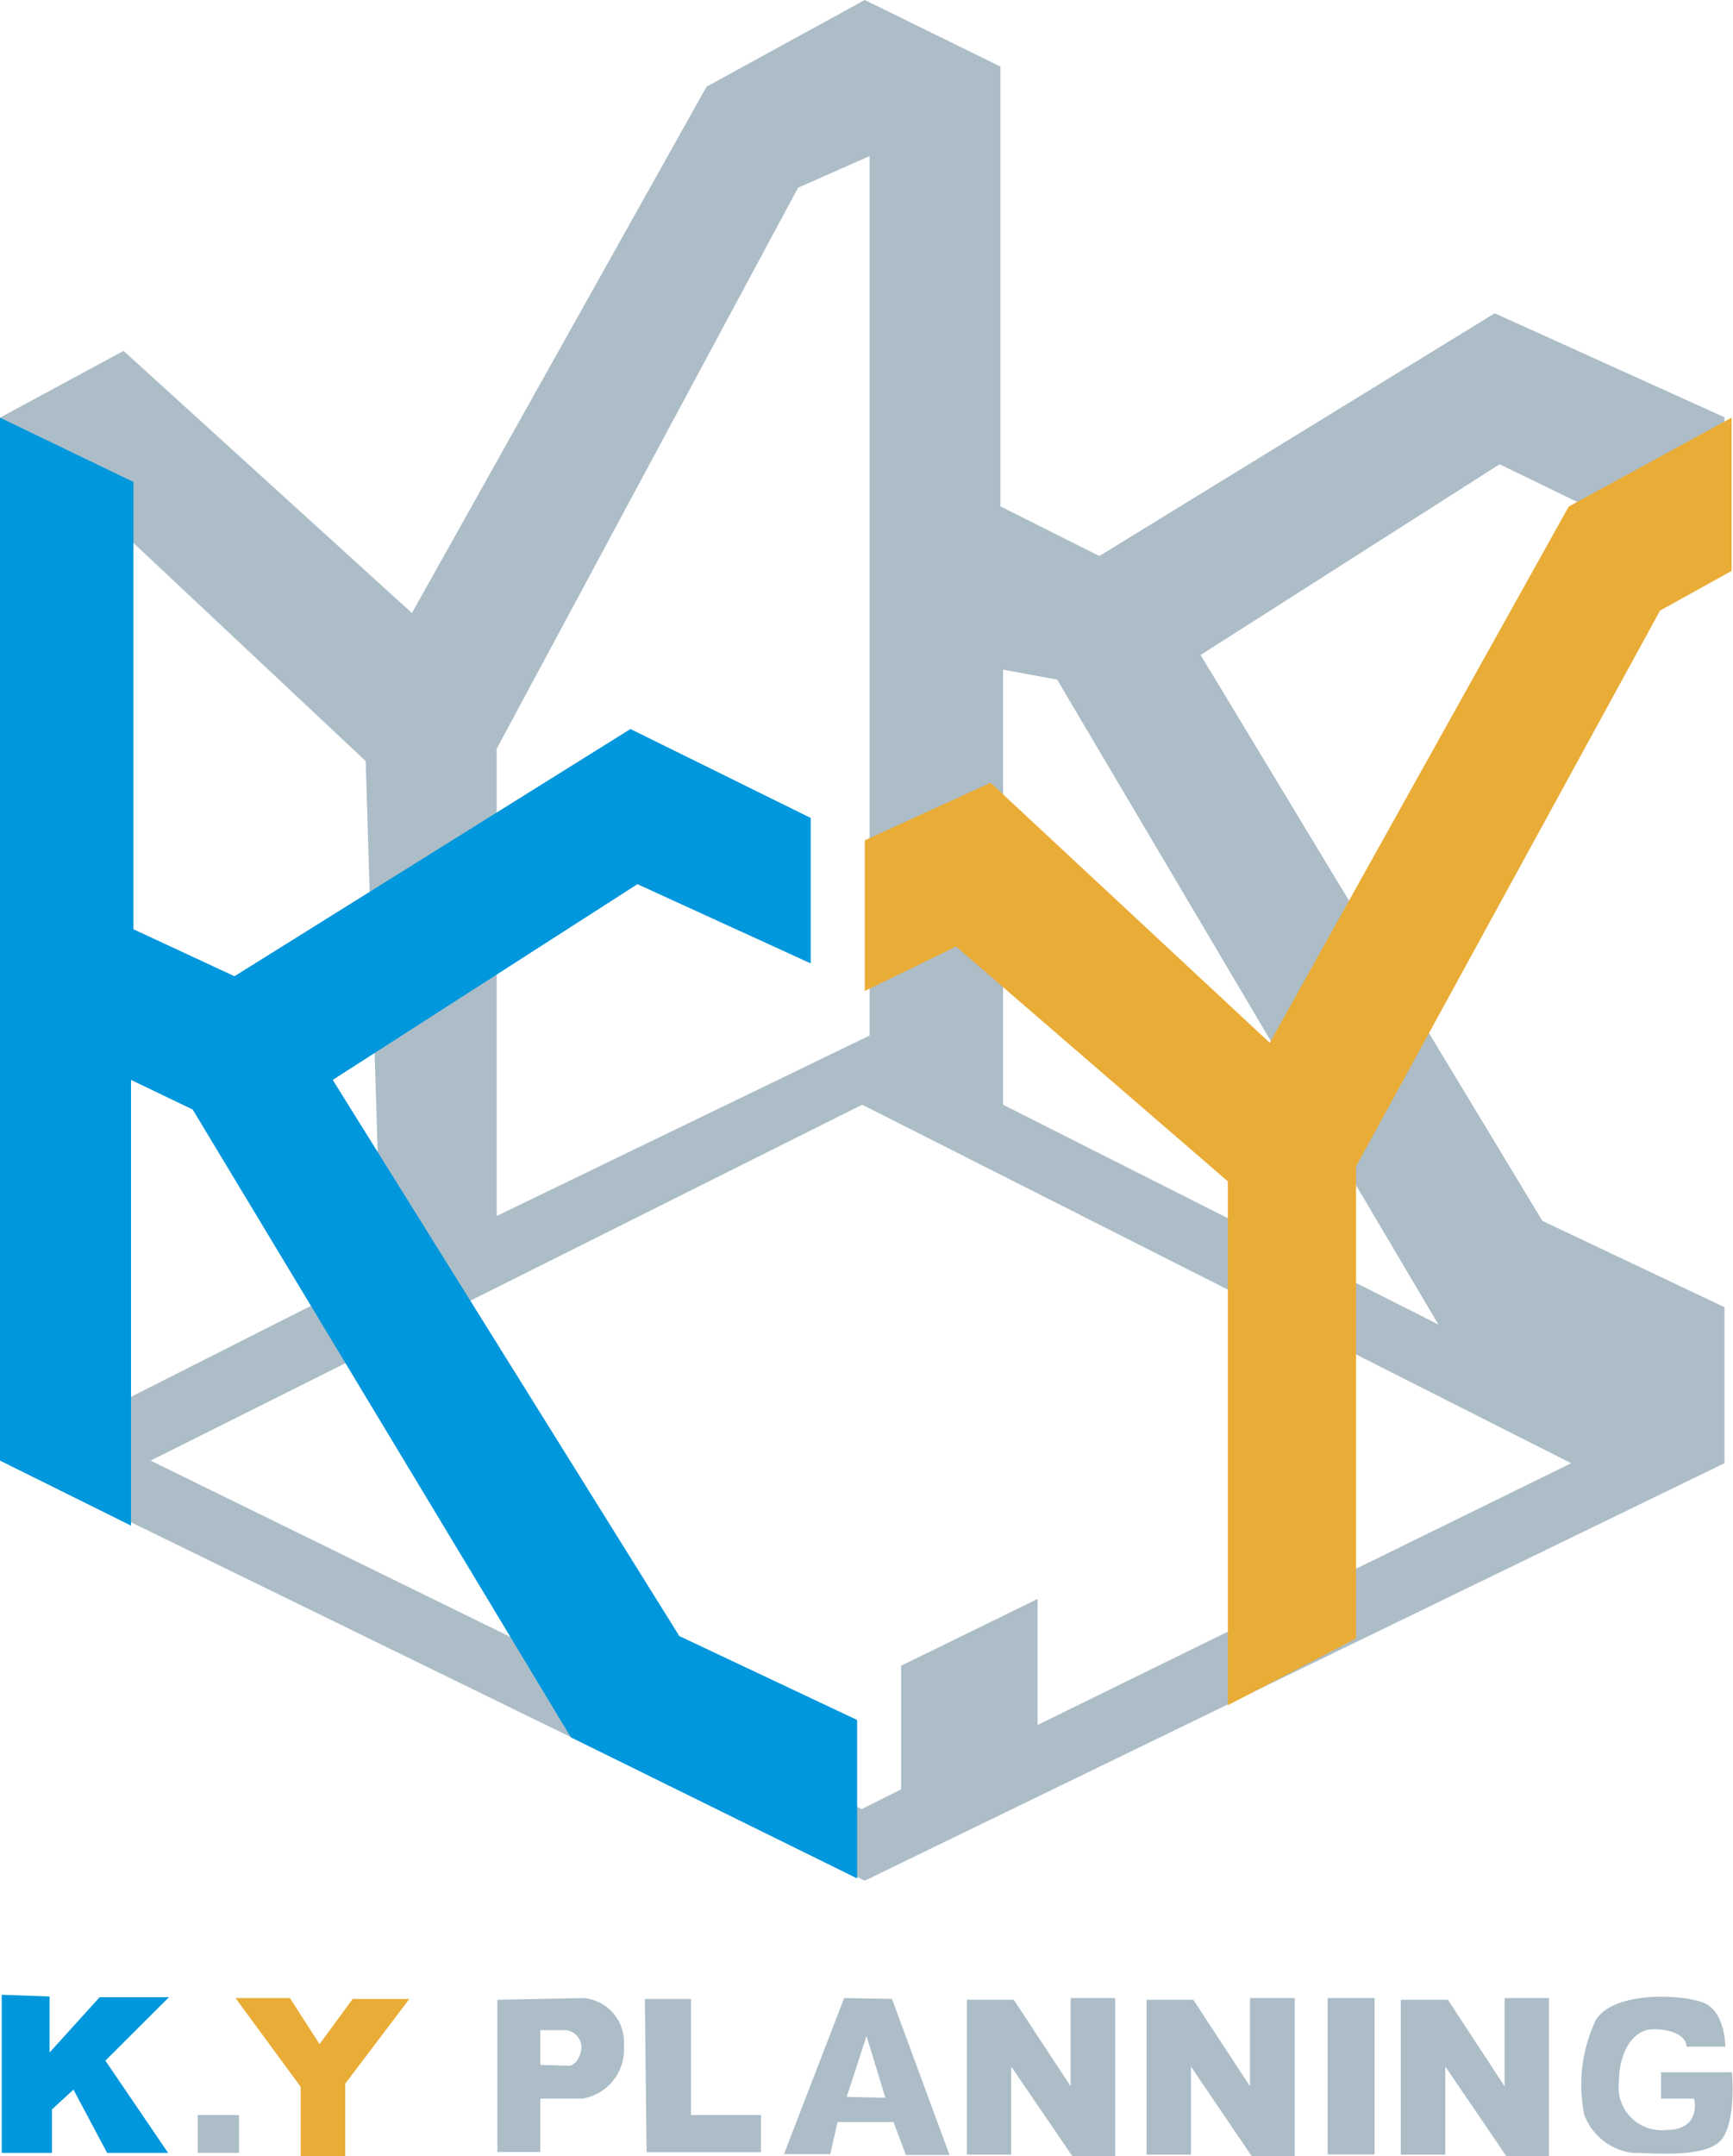 <svg xmlns="http://www.w3.org/2000/svg" viewBox="0 0 100 124.37"><defs><style>.cls-1{fill:#acbdc8}.cls-1,.cls-2,.cls-3{fill-rule:evenodd}.cls-2{fill:#0097dc}.cls-3{fill:#e9ac36}</style></defs><g id="レイヤー_2" data-name="レイヤー 2"><g id="レイヤー_1-2" data-name="レイヤー 1"><path class="cls-1" d="M99.51 33.07v-9l-13.26-6-22.81 14-5.71-2.86V3.84L49.9 0l-9.13 5-17 30.36L7.13 20.24 0 24.09 21.1 43.9l.9 29.37L.28 84.25l49.62 24.23L99.51 84.4v-9L89 70.42 69.28 37.78l17.25-11zM28.66 43.19l17.39-32.36L50.18 9v50.73L28.66 70.14zm62 41.21L59.87 99.5v-7.27L52 96.08v7.13l-2.28 1.14-41.03-20.1 41.06-20.53zm-7.66-8L57.88 63.72V38.63l3.12.57z"/><path class="cls-2" d="M0 24.09v60.16L7.56 88V62.29L11.12 64l21.82 36.21 16.52 8.14v-9.14L39.2 94.37l-20-32.08L36.78 51l10 4.57v-8.39l-10.4-5.13-22.85 14.26L7.7 53.6V27.8z"/><path class="cls-3" d="M49.9 48.47v8.69l5.27-2.56 15.68 13.54v30.22l7.4-3.85V67.28l17.54-32.06 4.13-2.29v-8.84l-9.4 5.13-17.25 30.93-16.11-15z"/><path class="cls-2" d="M.1 115.06v9.12H3v-2.51l1.24-1.14 1.94 3.65H9.7l-3.62-5.32 3.67-3.66h-4l-2.89 3.19v-3.23z"/><path class="cls-1" d="M11.41 122v2.18h2.38V122z"/><path class="cls-3" d="M13.59 115.25h3.14l1.71 2.66 1.91-2.61h3.27l-3.7 4.89v4.18h-2.57v-4z"/><path class="cls-1" d="M33.7 115.25l-5 .1v8.78h2.48v-3.08h2.42A2.87 2.87 0 0036 118a2.56 2.56 0 00-2.3-2.75zm-.86 3.9c-.38 0-1.66-.05-1.66-.05v-2h1.46a1 1 0 01.91 1c0 .43-.33 1.05-.71 1.05zm7.03-3.85h-2.66l.1 8.84h6.6V122h-4.04v-6.7zm8.84-.05l-3.47 9h2.67l.42-1.85h3.23l.71 1.9h2.52l-3.32-9zm.15 5.7l1.14-3.51 1.09 3.56zm12.92-.61l-3.28-4.99h-2.71v8.93h2.56v-5.08l3.53 5.17h2.47v-9.12h-2.57v5.09zm10.35 0l-3.27-4.99h-2.7v8.93h2.56v-5.08l3.51 5.17h2.48v-9.12h-2.58v5.09zm14.69 0l-3.27-4.99h-2.72v8.93h2.57v-5.08l3.52 5.17h2.46v-9.12h-2.56v5.09z"/><path fill="#acbdc8" d="M76.61 115.25h2.71v9.02h-2.71z"/><path class="cls-1" d="M99.94 119.53h-4.09v1.52h1.9s.48 1.81-1.62 1.81a2.48 2.48 0 01-2.71-2.81c0-1.47.68-3 2-3s1.9.53 1.9 1h2.24s0-2.09-1.33-2.56-5.08-.62-6.13 1a8.68 8.68 0 00-.68 5.5 3.45 3.45 0 002.76 2.19c1.24 0 3.95.29 5-.61s.76-4.04.76-4.04z"/></g></g></svg>